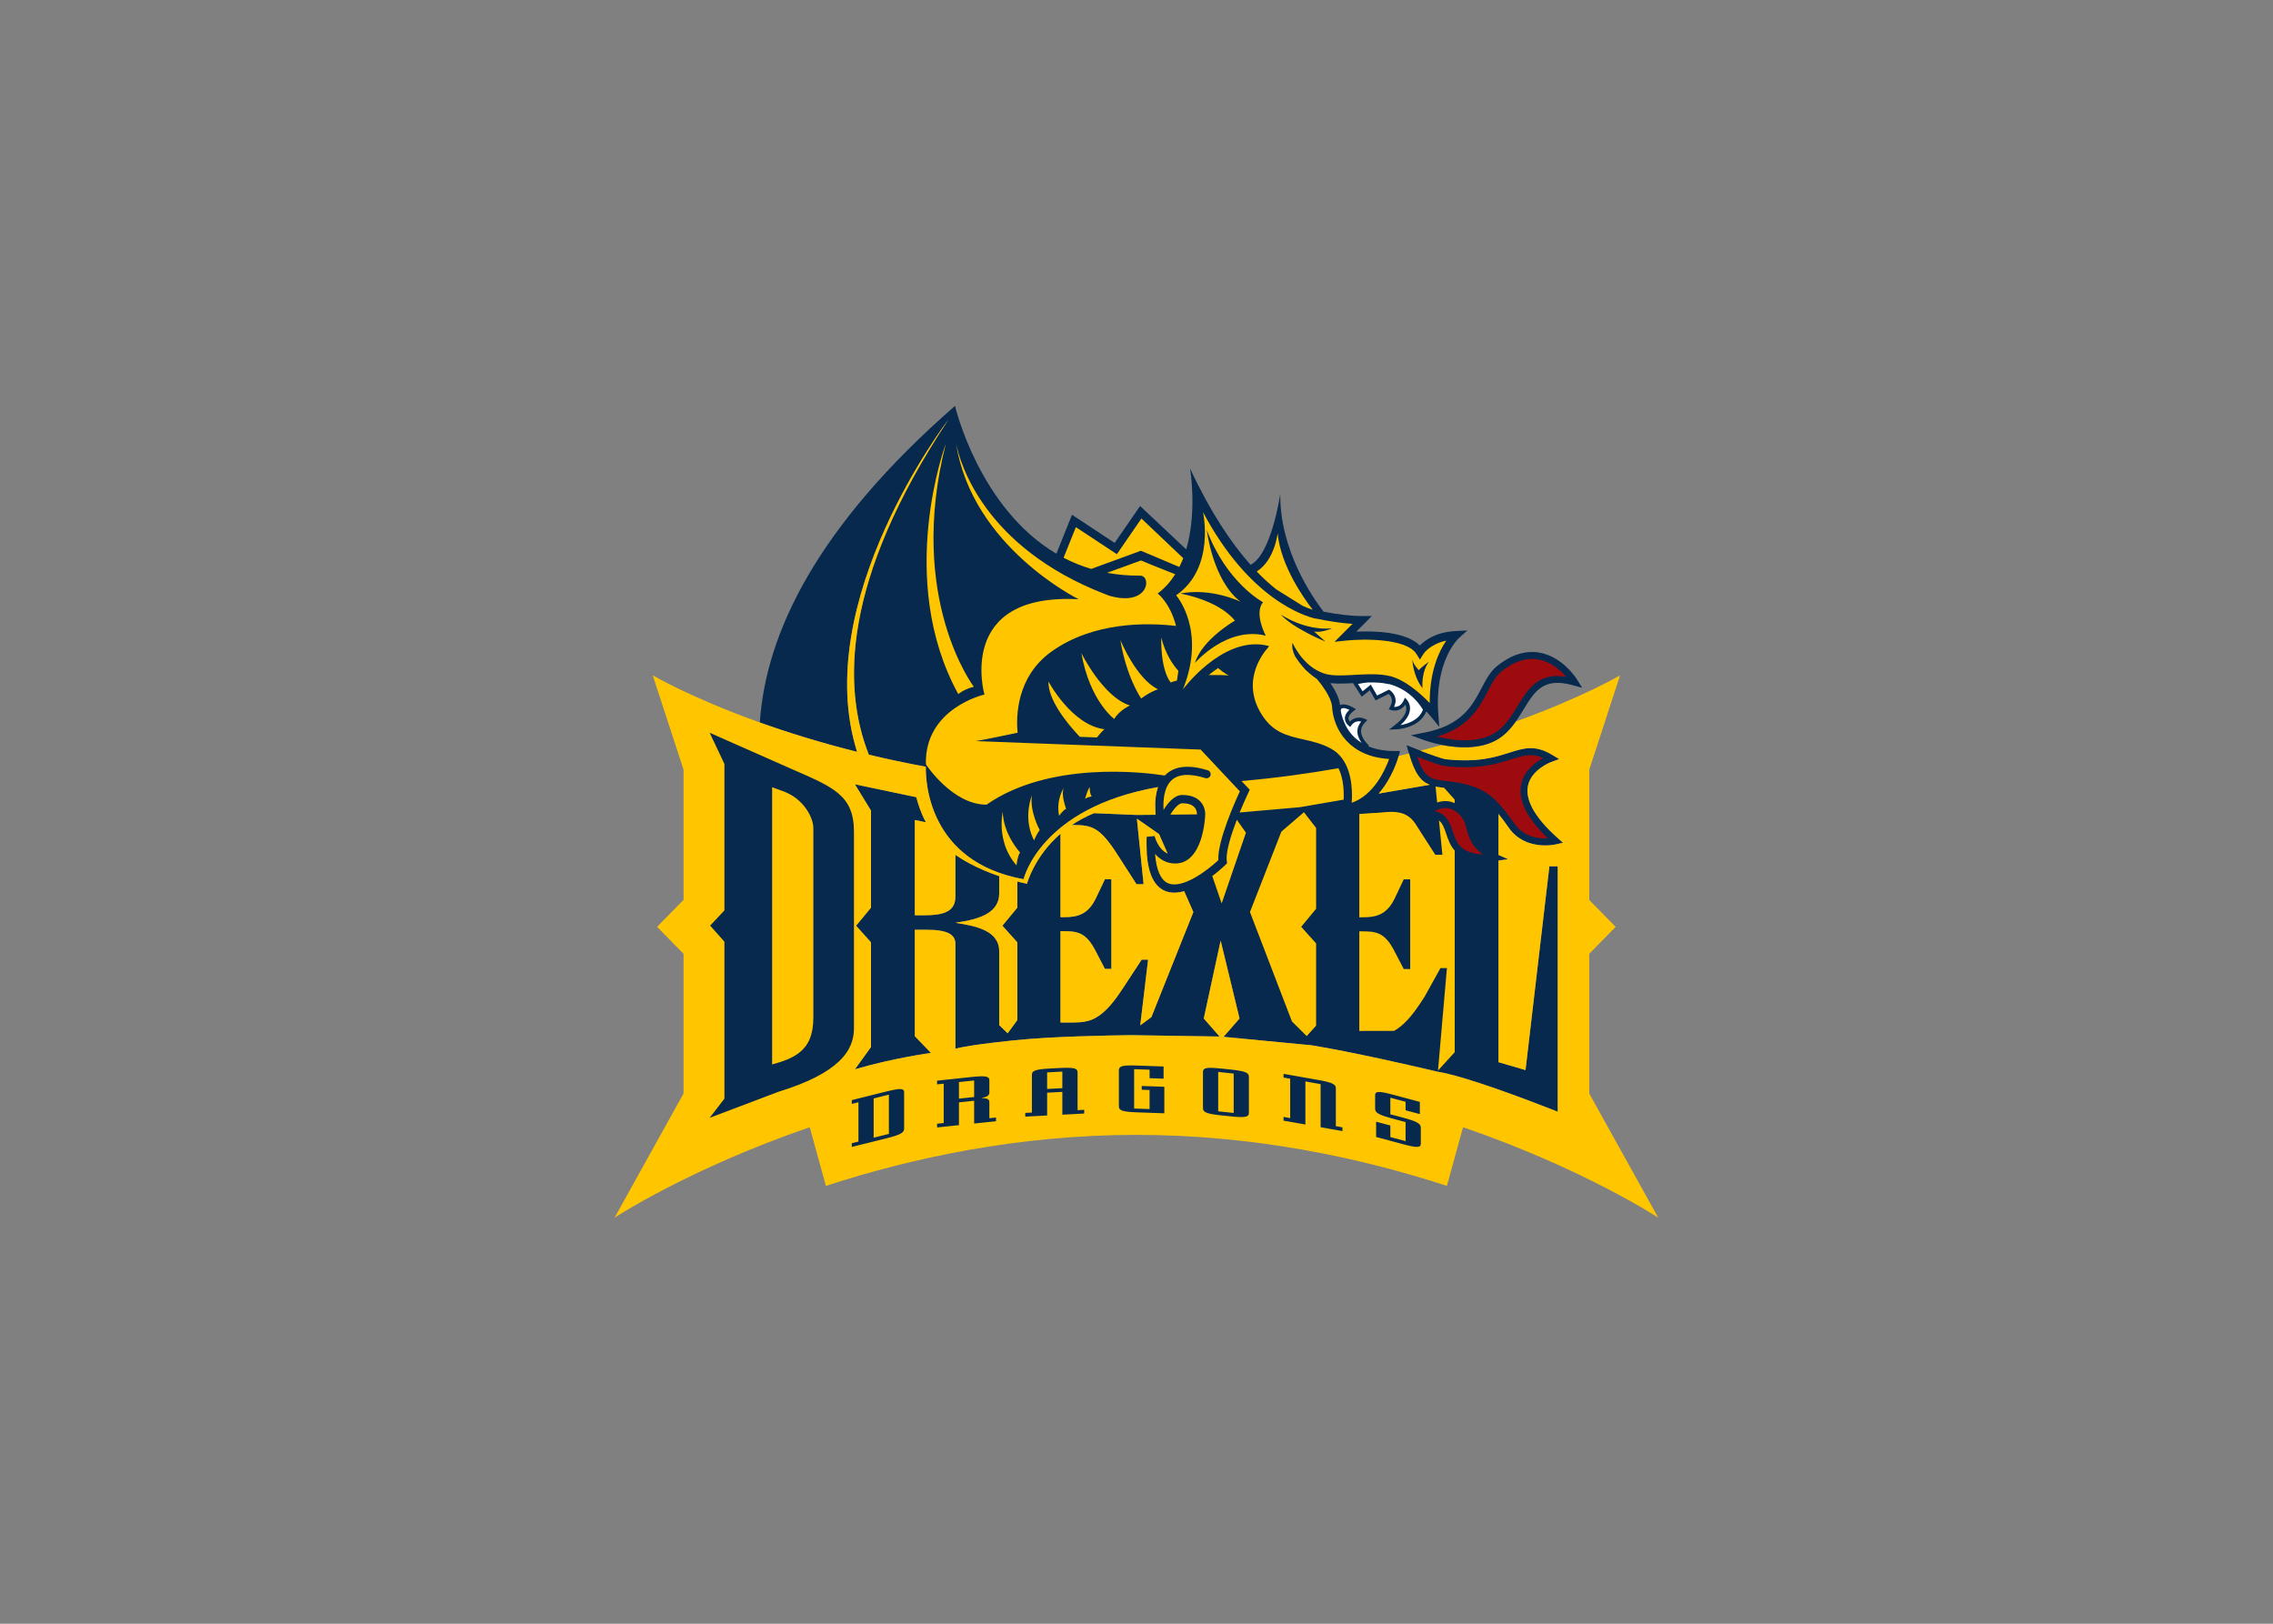 <?xml version="1.0" encoding="UTF-8"?> <svg xmlns="http://www.w3.org/2000/svg" clip-rule="evenodd" fill-rule="evenodd" viewBox="0 0 560 400"><rect x="0" y="0" width="560" height="400" fill="#808080" stroke="none"/><g fill-rule="nonzero" transform="matrix(1.999 0 0 1.999 149.569 98.228)"><path d="m42.874.886c-17.086 14.908-23.321 28.074-24.049 39.008 3.402 1.217 7.416 2.476 11.984 3.619-5.868-18.609 11.23-40.899 11.23-40.899-13.08 19.727-13.064 32.954-9.781 41.253 2.221.529 4.561 1.03 7.023 1.483-.037 1.822.313 11.731 12.051 13.861 0 0 2.021-8.81 16.572-11.352-.282.792-.399 1.749-.338 2.863l.031.547-2.349.021-5.231-.218c-1.03.422-1.941.917-2.742 1.459h.111c2.303 0 3.335.207 5.559 3.719l2.303 3.578h.873l-.828-8.082 2.734 1.904 1.055 2.396c-1.228-.575-1.596-2.168-1.596-2.168l-.992.1s-.032.917.025 2.19c.189 2.4.925 3.899 2.19 4.46.74.328 1.576.287 2.414.053l1.131 2.572-5.172 12.949-1.373 1.012.967-8.094h-.793l-1.985 3.03c-.66 1.002-1.402 2.16-2.345 3.091-.42.414-.875.788-1.387 1.075-.795.447-1.747.55-2.779.55h-1.508v-11.256c1.985 0 3.095 0 4.365 2.514l1.113 2.133h.793v-11.049h-.793l-1.113 2.34c-.376.793-.8 1.302-1.262 1.648-.901.678-1.948.692-3.103.692v-10.285c-3.254 2.83-4.131 6.168-4.131 6.168-.41-.088-.806-.18-1.188-.278v3.221l-1.841 2.223 1.841 2.048v9.586l-1.195 1.625-1.039-1.013v-9.094c0-2.581-2.936-3.132-5.398-3.512 1.34-.207 3.015-.486 4.142-1.269.745-.518 1.256-1.249 1.256-2.344v-2.133c-2.984-1.016-4.792-2.197-5.398-2.631v5.107c0 .947-.338 1.545-1.061 1.903-.615.306-1.508.437-2.752.437h-1.189v-11.74l1.189.248c.055 0 .111.004.164.006-.618-1.119-.997-2.395-1.17-3.064l-7.566-1.588 1.982 3.242v11.963l-1.837 2.223 1.837 2.049v12.905l-1.982 2.739c4.776-1.403 9.367-2.018 9.367-2.018l-1.984-2.058v-13.117h1.429c2.62 0 3.573.585 3.573 1.756v12.899c1.985-.522 7.316-1.037 7.316-1.037 4.434-.473 11.697-.6 14.322-.63l10.92.169-1.947-2.222 2.08-9.602 2.326 9.602-1.971 2.258 10.838 1.043c4.94.803 12.342 2.506 14.762 3.074.345.081.594.14.713.168 3.446.536 11.275 3.542 13.949 4.586.579.223.928.363.928.363v-30.248h-1.031l-2.94 25.111-3.332-.971v-24.854l1.202-.156-1.202-.529v-5.057c.388.473.797 1.023 1.244 1.672 1.997 2.893 5.602 2.13 5.754 2.096l.957-.215-.732-.652c-2.686-2.4-3.931-4.587-3.598-6.321.393-2.049 2.844-2.964 2.869-2.974l.991-.362-.907-.545c-2.087-1.252-3.478-.81-5.238-.25-1.736.554-3.896 1.242-7.816.813-.432-.048-1.935-.59-3.143-1.057-.271-.105-.533-.205-.758-.297l-.955-.382.283.988c.004.014.008.026.012.039.716 2.486 1.464 3.433 2.561 3.861l-6.291 1.086c1.735-1.972 2.422-4.458 2.464-4.617l.006-.025.162-.608h-.656c-1.331 0-2.398-.223-3.256-.582l.073-.115c-.009-.008-.909-.772-.959-1.668-.023-.404.125-.771.459-1.121l.316-.332-.422-.182c-.369-.16-1.141-.239-1.742.369-.079-.102-.151-.235-.156-.388v-.018c0-.322.294-.625.543-.824l.367-.297-.406-.232c-.168-.097-1.012-.547-1.547-.258-.082-.9-.659-1.93-1.198-2.715.84.094 1.802.052 2.799 0l1.061 1.678s.701-.567.996-.807c.213.371.718 1.258.718 1.258s1.334-.667 1.608-.805c.236.201.656.702.191 1.553l-.189.347.381.112c.393.116 1.164.066 1.689-.696.059.134.104.354.104.549-.03.604-.491 1.266-1.332 1.918l-.803.623 1.014-.048c.116-.007 2.784-.161 3.588-2.2.361.39.577.655.583.662l1.012 1.248-.117-1.601c-.477-6.561 2.49-9.304 2.521-9.33l1.059-.951-1.42.07c-2.472.126-3.815 1.143-4.431 1.783-1.73-1.724-5.696-1.806-7.84-1.707.53-.531 1.92-1.926 1.92-1.926h-1.215c-1.365 0-2.982-.199-4.734-.533-1.408-1.829-5.414-7.643-5.336-14.51 0 0-1.088 7.475-3.666 8.727-2.334-2.62-4.902-6.402-7.459-11.873 0 0 .918 5.269-.471 9.976l-5.682-5.345-3.134 4.548c-.698-.46-5.258-3.468-5.258-3.468s-1.283 3.195-1.926 4.797c-9.568-5.65-12.489-18.207-12.489-18.207z" fill="#07294d"></path><path d="m93.751 34.964c-.383.035-.784.094-1.205.187.138.218.46.726.57.899.184-.15 1.012-.824 1.012-.824s.664 1.163.771 1.349c.195-.099 1.463-.728 1.463-.728l.063.033c.01.006.759.455.759 1.322 0 .225-.069.485-.195.766.282.026.907-.024 1.258-.946l.07-.187.149.135c.02.02.494.462.494 1.203 0 .024-.004.048-.004.072-.026.656-.437 1.322-1.174 1.977.745-.127 2.26-.551 2.771-1.891-.201-.365-1.458-2.434-4.117-3.156-.051.004-.105.004-.158-.01-.745-.186-1.619-.222-2.527-.201zm-3.016 3.158c-.073.002-.137.014-.187.045-.073.045-.116.13-.129.25.171 1.017.733 2.851 2.582 3.992-.27-.375-.533-.872-.533-1.441 0-.425.178-.82.472-1.186-.275-.063-.847-.102-1.267.543l-.077.115-.115-.076c-.021-.015-.53-.375-.552-.952v-.039c0-.351.194-.699.557-1.035-.236-.113-.532-.22-.75-.215z" fill="#fff"></path><path d="m42.04 2.611s-17.098 22.292-11.23 40.9c-4.569-1.143-8.582-2.399-11.985-3.615-8.506-3.041-13.199-5.815-13.199-5.815l3.797 11.627v16.051l-3.26 3.32 3.26 3.319v17.223l-8.498 15.295s9.193-6.043 24.051-11.144l1.992 7.23c10.539-3.437 23.675-6.285 38.268-6.285 14.594 0 27.727 2.848 38.266 6.285l1.992-7.23c14.859 5.101 24.051 11.144 24.051 11.144l-8.496-15.29v-17.223l3.258-3.319-3.258-3.32v-16.051l3.797-11.627s-4.566 2.695-12.846 5.685c-.471.67-1.002 1.308-1.69 1.836-2.2 1.692-5.347 1.472-7.423 1.061-.86.237-1.737.474-2.643.705 1.209.466 2.713 1.007 3.143 1.055 3.92.427 6.08-.26 7.816-.813 1.759-.56 3.151-1.002 5.238.25l.907.545-.993.361c-.025.009-2.475.926-2.869 2.973-.332 1.735.914 3.922 3.6 6.322l.732.653-.959.216c-.152.034-3.755.795-5.752-2.097-.448-.65-.856-1.198-1.242-1.672v5.056l1.199.53-1.199.154v24.855l3.33.971 2.942-25.111h1.029v30.248s-.348-.141-.926-.366c-2.675-1.042-10.505-4.047-13.951-4.584-.12-.027-.368-.087-.713-.167-2.42-.568-9.823-2.273-14.764-3.077l-10.836-1.039 1.971-2.261-2.326-9.6-2.082 9.6 1.947 2.224-10.918-.17c-2.626.03-9.89.157-14.322.631 0 0-5.331.516-7.316 1.037v-12.9c0-1.17-.953-1.756-3.574-1.756h-1.428v13.117l1.984 2.059s-4.591.617-9.369 2.019l1.985-2.742v-12.904l-1.84-2.049 1.84-2.222v-11.963l-1.985-3.244 7.567 1.589c.172.669.553 1.946 1.172 3.065-.054-.003-.107-.006-.162-.006l-1.192-.248v11.742h1.192c1.243 0 2.133-.135 2.749-.44.722-.357 1.061-.956 1.061-1.904v-5.107c.606.435 2.415 1.617 5.398 2.635v2.131c0 1.095-.51 1.826-1.256 2.343-1.127.783-2.803 1.062-4.142 1.27 2.462.38 5.398.93 5.398 3.511v9.094l1.037 1.014 1.196-1.627v-9.584l-1.84-2.049 1.84-2.222v-3.221c.382.099.777.19 1.187.277 0 0 .879-3.34 4.133-6.17v10.287c1.155 0 2.202-.014 3.103-.691.462-.346.886-.855 1.262-1.649l1.113-2.339h.793v11.049h-.793l-1.113-2.135c-1.27-2.513-2.38-2.512-4.365-2.512v11.254h1.508c1.032 0 1.984-.101 2.779-.549.513-.286.968-.658 1.387-1.072.945-.931 1.684-2.093 2.345-3.094l1.985-3.029h.793l-.965 8.092 1.371-1.01 5.174-12.949-1.133-2.572c-.837.233-1.673.273-2.412-.053-1.265-.561-2.004-2.062-2.191-4.461-.058-1.273-.028-2.19-.028-2.19l.994-.108s.367 1.595 1.596 2.17l-1.057-2.396-2.732-1.904.828 8.082h-.873l-2.303-3.581c-2.223-3.51-3.254-3.716-5.558-3.716h-.112c.8-.542 1.711-1.037 2.743-1.459l5.23.218 2.35-.021-.03-.547c-.062-1.115.054-2.071.336-2.863-14.551 2.542-16.572 11.35-16.572 11.35-11.739-2.128-12.088-12.037-12.051-13.859-2.463-.453-4.802-.955-7.023-1.485-3.282-8.298-3.299-21.525 9.781-41.253z" fill="#ffc600"></path><path d="m77.613 51.883c-.715 1.865-1.26 3.681-1.26 4.783l.053.592-.36.34c-.231.217-.762.698-1.459 1.224l1.159 3.373 2.99-8.715zm8.273-.928-2.783 2.391-3.871 9.908 5.172 13.479 1.822 1.812 1.16-1.289v-10.133l-1.838-2.049 1.838-2.22v-9.959zm10.535-.041c-.748.025-1.505.149-2.205.149l-1.508.111v12.736c1.155 0 2.201-.015 3.102-.692.461-.347.888-.854 1.265-1.648l1.11-2.342h.797v11.049h-.797l-1.11-2.133c-1.27-2.513-2.382-2.513-4.367-2.513v12.277s2.54.001 4.287-.008c.512-.285.968-.66 1.385-1.072.944-.932 1.687-2.091 2.348-3.092l1.984-3.573h.795l-1.099 12.625 2.058-2.261v-24.854c-.024-.028-.052-.052-.076-.08-.51-.613-.76-1.349-.979-2-.241-.712-.444-1.278-.884-1.621l.423 4.226h-.873l-2.302-3.58c-.886-1.515-2.107-1.744-3.354-1.703zm-47.658-.041c-.066.355-.138.885-.138 1.553 0 1.425.346 3.377 1.835 5.08.039-.333.175-1.27.444-1.59-.156-.166-2.077-2.304-2.141-5.043zm22.121-1.023c-.377 0-.911.502-1.426 1.347l-.033.057 3.279-.031v-.002c0-.005.023-.507-.316-.879-.296-.326-.801-.492-1.504-.492zm-18.525-.997c-.372 1.032-.905 3.274.264 5.578.112-.268.43-.978.701-1.266-.101-.19-1.255-2.367-.965-4.312zm3.942-.922s-1.01 1.48-.59 3.467c0 0 .558-.786.867-.856 0 0-.696-1.831-.277-2.611zm3.182-.067c-.244.237-.586 1.463-.586 1.463.243-.235.832-.316.832-.316-.269-.328-.246-1.147-.246-1.147zm42.625-.078.195 1.969c.359-.119.757-.194 1.185-.17.34.019.661.115.975.246v-.431l-1.301-1.456c-.382-.043-.733-.091-1.055-.158zm-11.967-2.252c-3.728.656-7.716 1.203-11.945 1.58l1.007 1.071-.291.625c-.318.687-.643 1.427-.949 2.177l7.44-.654 5.375-.928c.046-1.008-.011-2.601-.637-3.871zm8.683-1.818c-.419.101-.832.203-1.26.303l-.006.025c-.042.159-.727 2.645-2.462 4.617l6.289-1.086c-1.097-.428-1.845-1.374-2.561-3.859zm-44.428-8.873c-.056 2.275 2.274 5.14 3.862 6.82l2.111.08c.436-.562.916-1.019.916-1.019-4.034-.504-6.889-5.881-6.889-5.881zm20.906-1.656c-.4.278-.783.567-1.148.861.71-.008 2.153-.014 2.484.08 0 0-.591-.3-1.336-.941zm-16.851-1.852c1.03 5.911 4.051 8.129 4.051 8.129.656-1.101 1.938-1.66 1.938-1.66-3.343-1.059-5.989-6.469-5.989-6.469zm4.809-1.596c.734 4.557 2.56 7.203 2.56 7.203 1.089-.82 2.073-1.142 2.073-1.142-2.675-1.28-4.633-6.061-4.633-6.061zm5.039-.314s-.153 3.793 1.152 5.537c0 0 .36-.122.783-.238.068-.409.129-.808.174-1.19-.716-.798-1.602-2.115-2.109-4.109zm14.34-12.859s-.332 3.296-2.572 4.725c.848.882 1.664 1.612 2.427 2.214l3.237 2.018c.46.209.874.367 1.242.484-1.135-1.458-3.957-5.447-4.334-9.441zm-16.783-1.807-3.027 4.397s-4.218-2.783-5.053-3.334c-.216.539-.947 2.355-1.516 3.771 1.057.553 2.192 1.018 3.405 1.379 3.356-1.227 6.129-2.24 6.129-2.24l4.732 2c.177-.354.339-.713.48-1.082zm7.584-.796s1.569 6.895-3.309 10.259c0 0 3.784 4.258.838 11.6 0 0 4.743-6.439 10.096-5.462.181.037.354.077.518.117-.029.051-.065.114-.11.181-.148.157-3.614 3.831-.777 8.284 1.396 2.196 3.111 2.583 5.098 3.035 1.135.257 2.309.524 3.457 1.162 2.17 1.205 2.554 3.934 2.554 5.724 0 .359-.017.666-.037.928 2.746-.94 4.139-4.072 4.617-5.398-4.897-.288-6.865-3.616-7.043-6.492-.063-1.063-1.313-2.734-1.845-3.354 0 0-.669-.431-1.383-1.113-.536-.561-.985-1.177-1.313-1.682-.268-.529-.417-1.096-.335-1.676 1.396 2.825 3.282 3.645 4.232 3.875.155.038.341.072.504.09 1.405.169 3.379-.108 5.172-.09.753.009 1.483.072 2.148.237 1.875.47 3.771 2.177 4.867 3.316 0-.031-.004-.064-.004-.094 0-3.916 1.179-6.347 2.039-7.603-2.026.446-2.778 1.588-2.814 1.644l-.428.692-.43-.686c-1.24-1.982-6.681-1.867-8.675-1.656l-1.418.15s1.629-1.628 2.209-2.207c-1.363-.09-2.892-.323-4.508-.658l-.031.016c-1.247-.285-8.144-2.299-13.889-13.139zm-31.691-8.434s-6.246 16.695 1.533 30.869c0 0 .658-.58 1.914-.91 0 0-8.296-10.884-3.447-29.959zm1.259-.028c1.974 12.772 15.119 19.209 15.119 19.209-15.211-.819-11.621 11.74-11.621 11.74s-7.398 1.677-7.213 8.602c0 0 3.244 4.972 7.469 4.972 7.782-5.411 19.374-3.998 21.971-3.593.377-.397.872-.706 1.416-.883 1.022-.325 2.322-.247 3.885.238.265.083.414.365.332.631-.084.266-.366.414-.631.332-1.928-.6-3.328-.511-4.16.264-.938.87-1.056 2.464-.991 3.652.547-.895 1.341-1.836 2.297-1.836 1.001 0 1.761.277 2.26.826.658.725.577 1.642.574 1.649-.009.243-.246 5.968-3.695 5.968-1.096 0-1.91-.524-2.486-1.183.155 1.97.688 3.208 1.586 3.607 1.808.8 4.965-1.657 6.222-2.842-.005-.061-.013-.114-.013-.179 0-2.399 2.044-6.974 2.658-8.293-.415-.444-4.577-4.874-4.832-5.147l-27.768-1.047s.299.012 5.205-1.029c-.183-1.921-.178-6.888 4.182-10.002 5.168-3.692 11.779-3.577 15.349-3.158-.747-2.885-2.263-3.998-2.263-3.998.886-.661 1.594-1.473 2.16-2.373-2.141-.83-3.687-1.477-4.215-1.699-.076.027-1.679.61-4.177 1.519 1.268.238 2.612.363 4.042.352 1.513-.013 1.103 3.882-3.771 2.478-.208-.075-.412-.155-.613-.234-14.854-5.798-17.788-16.113-18.279-18.541z" fill="#ffc600"></path><path d="m73.916 16.193s.705 6.177 4.152 8.824c0 0-3.592-1.764-7.435-1.008 0 0 4.663.758 6.742 3.34 0 0-4.042 2.31-4.922 5.209 0 0 3.904-4.549 8.724-3.361 0 0-1.471-2.731-.337-4.117 0 0-4.486-2.386-6.924-8.887zm9.115 10.391c1.45 1.69 5.512 3.348 5.512 3.348l-1.42-1.252c.9.201 2.22-.381 2.22-.381-3.44.312-6.312-1.715-6.312-1.715zm31.184 4.629c-1.508-.066-3.03.518-4.535 1.736-.834.675-1.353 1.657-1.899 2.697-1.126 2.148-2.406 4.579-6.959 5.479l-1.767.349 1.693.618c.09.033.935.334 2.135.572 2.077.412 5.226.633 7.426-1.059.687-.527 1.219-1.164 1.691-1.836.336-.477.647-.972.945-1.462 1.357-2.228 2.43-3.989 5.989-3.024l1.244.336-.686-1.09c-.071-.112-1.768-2.773-4.631-3.248-.214-.035-.431-.059-.646-.068zm-14.98.861s.063 2.078 1.26 3.592c0 0-.188-2.017.818-3.275 0 0-1.133.818-1.26 1.068 0 0-.756-.755-.818-1.385zm-86.594 9.086 1.82 3.844v18.049l-1.759 1.875 1.759 1.984v19.344l-1.82 2.363 8.494-3.216c3.776-1.16 6.044-2.433 7.401-3.702 1.525-1.431 1.89-2.856 1.89-4.115v-24.238c0-4.491-2.564-5.481-7.623-7.691l-10.167-4.497zm7.699 6.719 1.352.488c2.64.958 3.73 3.359 3.73 4.529v23.354c0 2.18-.634 3.445-1.677 4.291-.877.71-2.038 1.13-3.405 1.498zm43.9 34.287c-.889.031-1.162.195-1.162.58v4.47c0 .51.485.664 2.27.727l3.33.117v-3.269l-2.785-.098v.461l.968.033v2.352l-1.906-.067v-4.851l1.906.066v1.047l1.725.059v-1.502l-3.238-.114c-.447-.016-.811-.022-1.108-.011zm-7.404.287c-.292-.006-.651.004-1.09.027l-1.15.059c-1.755.093-2.24.257-2.24.767v4.662l-.817.043v.459l2.694-.14v-2.811l1.875-.099v2.81l2.693-.142v-.459l-.816.044v-4.662c0-.381-.272-.541-1.149-.558zm17.764.008c-.89-.032-1.16.112-1.16.494v4.474c0 .51.483.7 2.269.887l1.119.117c1.784.189 2.272.101 2.272-.412v-4.471c0-.511-.488-.696-2.272-.886l-1.119-.116c-.447-.047-.813-.074-1.109-.085zm-18.492.459v2.043l-1.875.097v-2.041zm19.209.043 1.908.201v4.853l-1.908-.203v-4.85-.002zm8.053.234v.457l.818.146v4.85l-.818-.145v.459l2.693.475v-5.309l1.877.336v5.307l2.691.477v-.459l-.814-.147v-4.664c0-.51-.455-.725-2.242-1.041zm-37.389.308c-.294.01-.657.04-1.104.086l-4.205.446v.455l.816-.084v4.853l-.816.086v.455l2.693-.281v-2.808l1.873-.2v2.809l2.696-.283v-.459l-.819.088v-1.973c0-.371-.238-.502-.996-.502.758-.165.996-.337.996-.709v-1.481c0-.38-.253-.527-1.134-.498zm-.743.51v2.039l-1.873.2v-2.041zm-9.08 1.057c-.336-.015-.896.091-1.789.314l-4.209 1.049v.467l.819-.203v4.844l-.819.201v.459l4.209-1.047c1.785-.446 2.241-.7 2.241-1.207v-4.471c0-.256-.115-.392-.452-.406zm58.963.361c-.341.007-.463.138-.463.393v1.67c0 .51.456.761 2.243 1.242l1.511.404v2.348l-1.877-.5v-1.428l-1.754-.467v1.881l3.268.879c1.757.47 2.24.461 2.24-.051v-1.97c0-.51-.483-.779-2.24-1.25l-1.514-.405v-2.041l1.877.502v1.049l1.756.469v-1.504l-3.267-.877c-.877-.234-1.439-.349-1.78-.342zm-60.391.328v4.836l-1.875.469v-4.836z" fill="#07294d" transform="matrix(1 0 0 1 0 -.002)"></path><path d="m114.16 32.218c-1.253-.047-2.544.461-3.842 1.512-.673.545-1.121 1.396-1.639 2.382-1.014 1.932-2.248 4.267-5.818 5.506 1.889.399 4.878.692 6.84-.814 1.028-.793 1.719-1.925 2.388-3.022 1.223-2.01 2.496-4.063 5.719-3.728-.684-.708-1.75-1.556-3.115-1.781-.177-.03-.354-.048-.533-.055zm-.407 11.854c-.692.012-1.382.227-2.242.5-1.73.551-4.1 1.304-8.23.851-.57-.061-2.128-.63-3.178-1.031.81 2.276 1.619 2.378 3.295 2.563.856.095 1.92.214 3.24.64 1.999.644 3.337 1.821 5.301 4.666 1.029 1.488 2.614 1.772 3.656 1.776-2.422-2.385-3.473-4.571-3.092-6.494.324-1.667 1.611-2.701 2.536-3.244-.455-.169-.87-.234-1.286-.227zm-10.309 6.519c-.368-.022-.715.07-1.017.194 1.222.42 1.604 1.497 1.937 2.486.202.594.411 1.207.801 1.676.543.65 1.454.915 2.268 1.015-1.123-.972-1.435-2.103-1.676-2.992-.139-.519-.259-.965-.5-1.267-.553-.698-1.163-1.074-1.813-1.112z" fill="#9e0b0f" stroke="#9e0b0f" stroke-width=".3"></path></g></svg> 